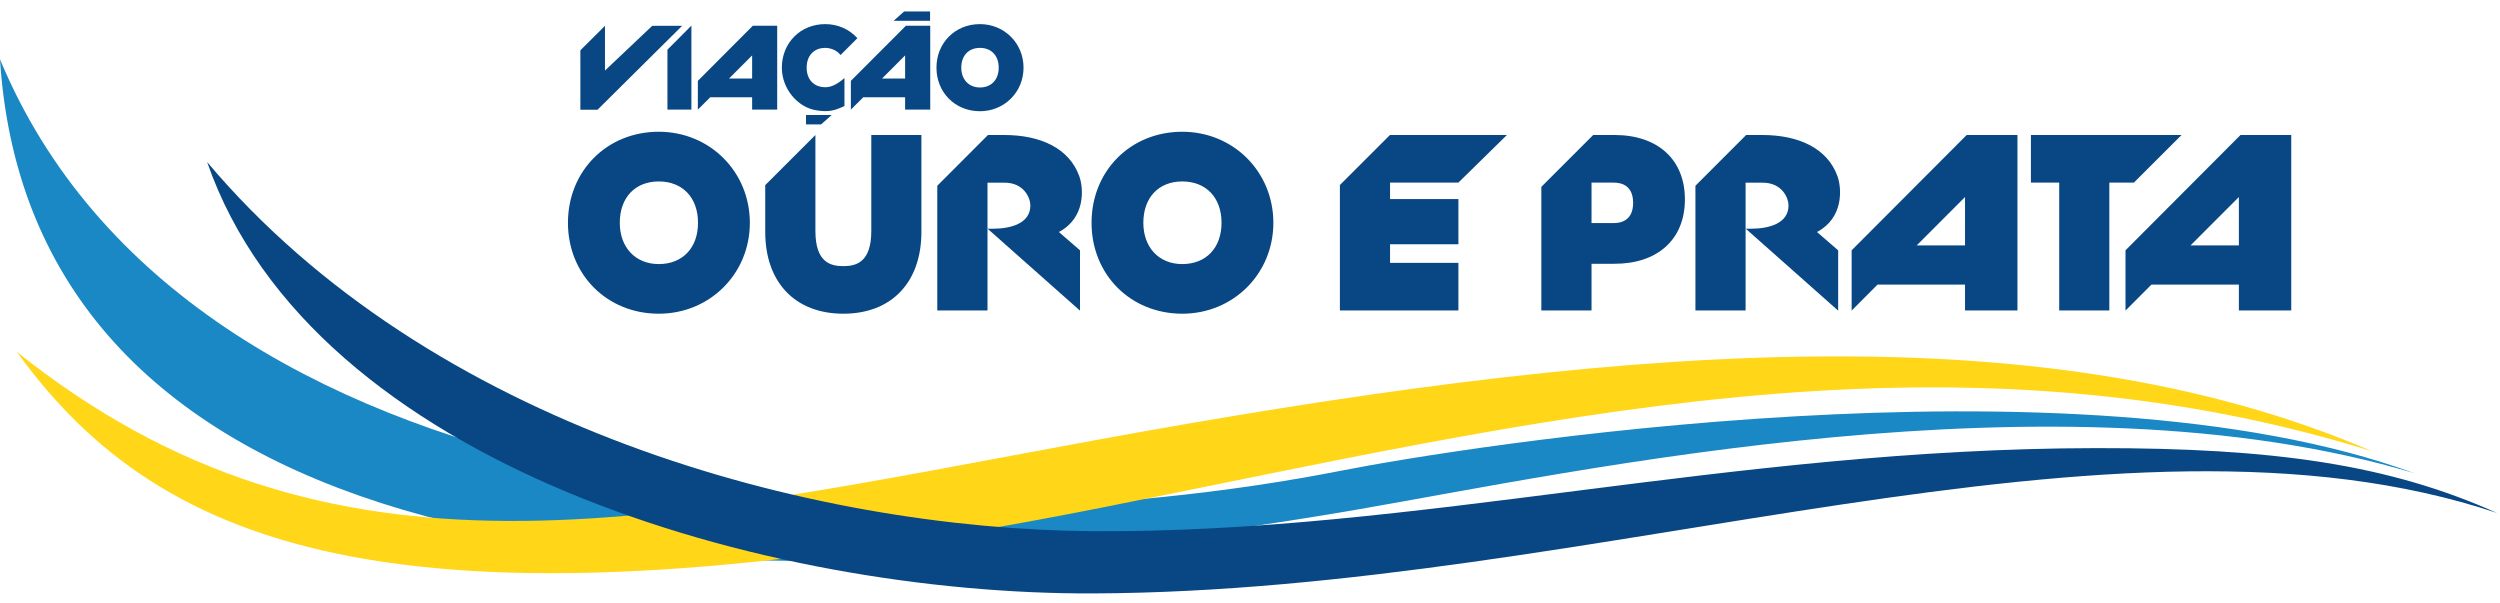 <svg width="116" height="28" viewBox="0 0 116 28" fill="none" xmlns="http://www.w3.org/2000/svg">
<path d="M54.857 12.253C53.776 12.253 53.051 11.481 53.051 10.338C53.051 9.17 53.758 8.419 54.857 8.419C55.964 8.419 56.679 9.17 56.679 10.338C56.679 11.499 55.964 12.253 54.857 12.253ZM54.857 6.113C52.455 6.113 50.648 7.929 50.648 10.338C50.648 12.74 52.455 14.556 54.857 14.556C57.226 14.556 59.084 12.702 59.084 10.338C59.084 7.968 57.226 6.113 54.857 6.113ZM91.177 11.386H88.936L91.177 9.142V11.386ZM85.916 11.615V14.411L87.119 13.204H91.177V14.407H93.61V6.264H91.254L85.916 11.615ZM74.884 10.351H73.847V8.474H74.884C75.218 8.474 75.777 8.594 75.777 9.412C75.777 10.229 75.218 10.351 74.884 10.351ZM74.916 6.264H73.925L71.518 8.67V14.407H73.847V12.239H74.916C76.929 12.239 78.18 11.095 78.18 9.252C78.18 7.411 76.929 6.264 74.916 6.264ZM85.26 8.179C84.8 6.893 83.481 6.264 81.767 6.264H81.022L78.668 8.619V14.407H80.996V8.476H81.785C82.693 8.476 82.987 9.187 82.987 9.532C82.987 10.373 82.077 10.613 81.231 10.613H81.005L85.291 14.414V11.615L84.308 10.765C85.542 10.116 85.465 8.755 85.26 8.179ZM101.224 6.264H94.234V8.472H95.547V14.407H97.873V8.472H99.013L101.224 6.264ZM62.171 8.585V14.407H67.67V12.196H64.498V11.335H67.67V9.238H64.498V8.472H67.67L69.921 6.264H64.494L62.171 8.585ZM30.566 12.253C29.485 12.253 28.758 11.481 28.758 10.338C28.758 9.17 29.467 8.419 30.566 8.419C31.673 8.419 32.388 9.17 32.388 10.338C32.388 11.499 31.673 12.253 30.566 12.253ZM30.566 6.113C28.166 6.113 26.353 7.929 26.353 10.338C26.353 12.74 28.166 14.556 30.566 14.556C32.936 14.556 34.793 12.702 34.793 10.338C34.793 7.968 32.936 6.113 30.566 6.113ZM103.884 11.386H101.642L103.884 9.142V11.386ZM103.96 6.264L98.623 11.615V14.411L99.828 13.204H103.884V14.407H106.314V6.264H103.96ZM40.428 10.719C40.428 12.164 39.734 12.349 39.132 12.349C38.525 12.349 37.835 12.164 37.835 10.719V6.264L35.507 8.59V10.761C35.507 13.103 36.895 14.556 39.132 14.556C41.367 14.556 42.753 13.103 42.753 10.761V6.264H40.428V10.719ZM50.08 8.179C49.619 6.893 48.304 6.264 46.589 6.264H45.842L43.49 8.619V14.407H45.82V8.476H46.609C47.515 8.476 47.809 9.187 47.809 9.532C47.809 10.373 46.898 10.613 46.056 10.613H45.826L50.112 14.414V11.615L49.132 10.765C50.364 10.116 50.287 8.755 50.08 8.179Z" fill="#084783"/>
<path d="M37.399 5.771H38.101L38.589 5.336H37.399V5.771ZM37.429 3.14C37.429 2.58 37.767 2.222 38.292 2.222C38.552 2.222 38.831 2.344 38.971 2.519L39.002 2.554L39.783 1.772C39.41 1.358 38.88 1.119 38.292 1.119C37.143 1.119 36.278 1.986 36.278 3.14C36.278 4.13 37.018 4.976 37.862 5.116C38.461 5.215 38.735 5.127 39.183 4.92V3.621C38.829 3.928 38.559 4.047 38.292 4.047C37.767 4.047 37.429 3.692 37.429 3.14ZM45.469 4.059C44.954 4.059 44.603 3.688 44.603 3.14C44.603 2.58 44.944 2.222 45.469 2.222C45.998 2.222 46.34 2.58 46.34 3.14C46.34 3.696 45.998 4.059 45.469 4.059ZM45.469 1.119C44.319 1.119 43.452 1.986 43.452 3.14C43.452 4.293 44.319 5.161 45.469 5.161C46.603 5.161 47.492 4.273 47.492 3.14C47.492 2.007 46.603 1.119 45.469 1.119ZM41.997 3.644H40.927L41.997 2.571V3.644ZM39.48 3.752V5.087L40.057 4.512H41.997V5.087H43.163V1.193H42.036L39.48 3.752ZM30.263 1.199L28.071 3.274V1.199L26.929 2.335V5.091H27.727L31.653 1.196L30.263 1.199ZM43.155 0.532H41.951L41.464 0.966H43.155V0.532ZM30.969 5.087H32.081V1.189L30.969 2.306V5.087ZM34.899 3.644H33.827L34.899 2.571V3.644ZM32.38 3.752V5.087L32.956 4.512H34.899V5.087H36.062V1.193H34.933L32.38 3.752Z" fill="#084783"/>
<path d="M112.02 21.956C95.468 16.989 73.033 21.913 62.938 23.65C24.799 30.215 1.297 23.203 0 2.751C8.759 23.816 41.198 25.98 62.289 21.829C67.686 20.766 96.243 16.158 112.02 21.956Z" fill="#1988C4"/>
<path d="M50.764 20.434C30.203 24.204 15.398 28.001 0.777 16.322C7.509 25.636 18.814 29.975 51.24 23.53C71.075 19.587 90.068 14.737 110.06 20.936C94.442 14.219 74.256 16.131 50.764 20.434Z" fill="#FFD618"/>
<path d="M115.861 23.802C98.164 17.875 74.113 27.443 50.732 27.535C35.65 27.595 14.517 21.656 9.61 7.518C19.924 19.769 37.561 24.56 50.731 24.647C65.688 24.745 80.295 20.812 97.249 20.793C105.586 20.779 110.889 21.575 115.861 23.802Z" fill="#084783"/>
</svg>
